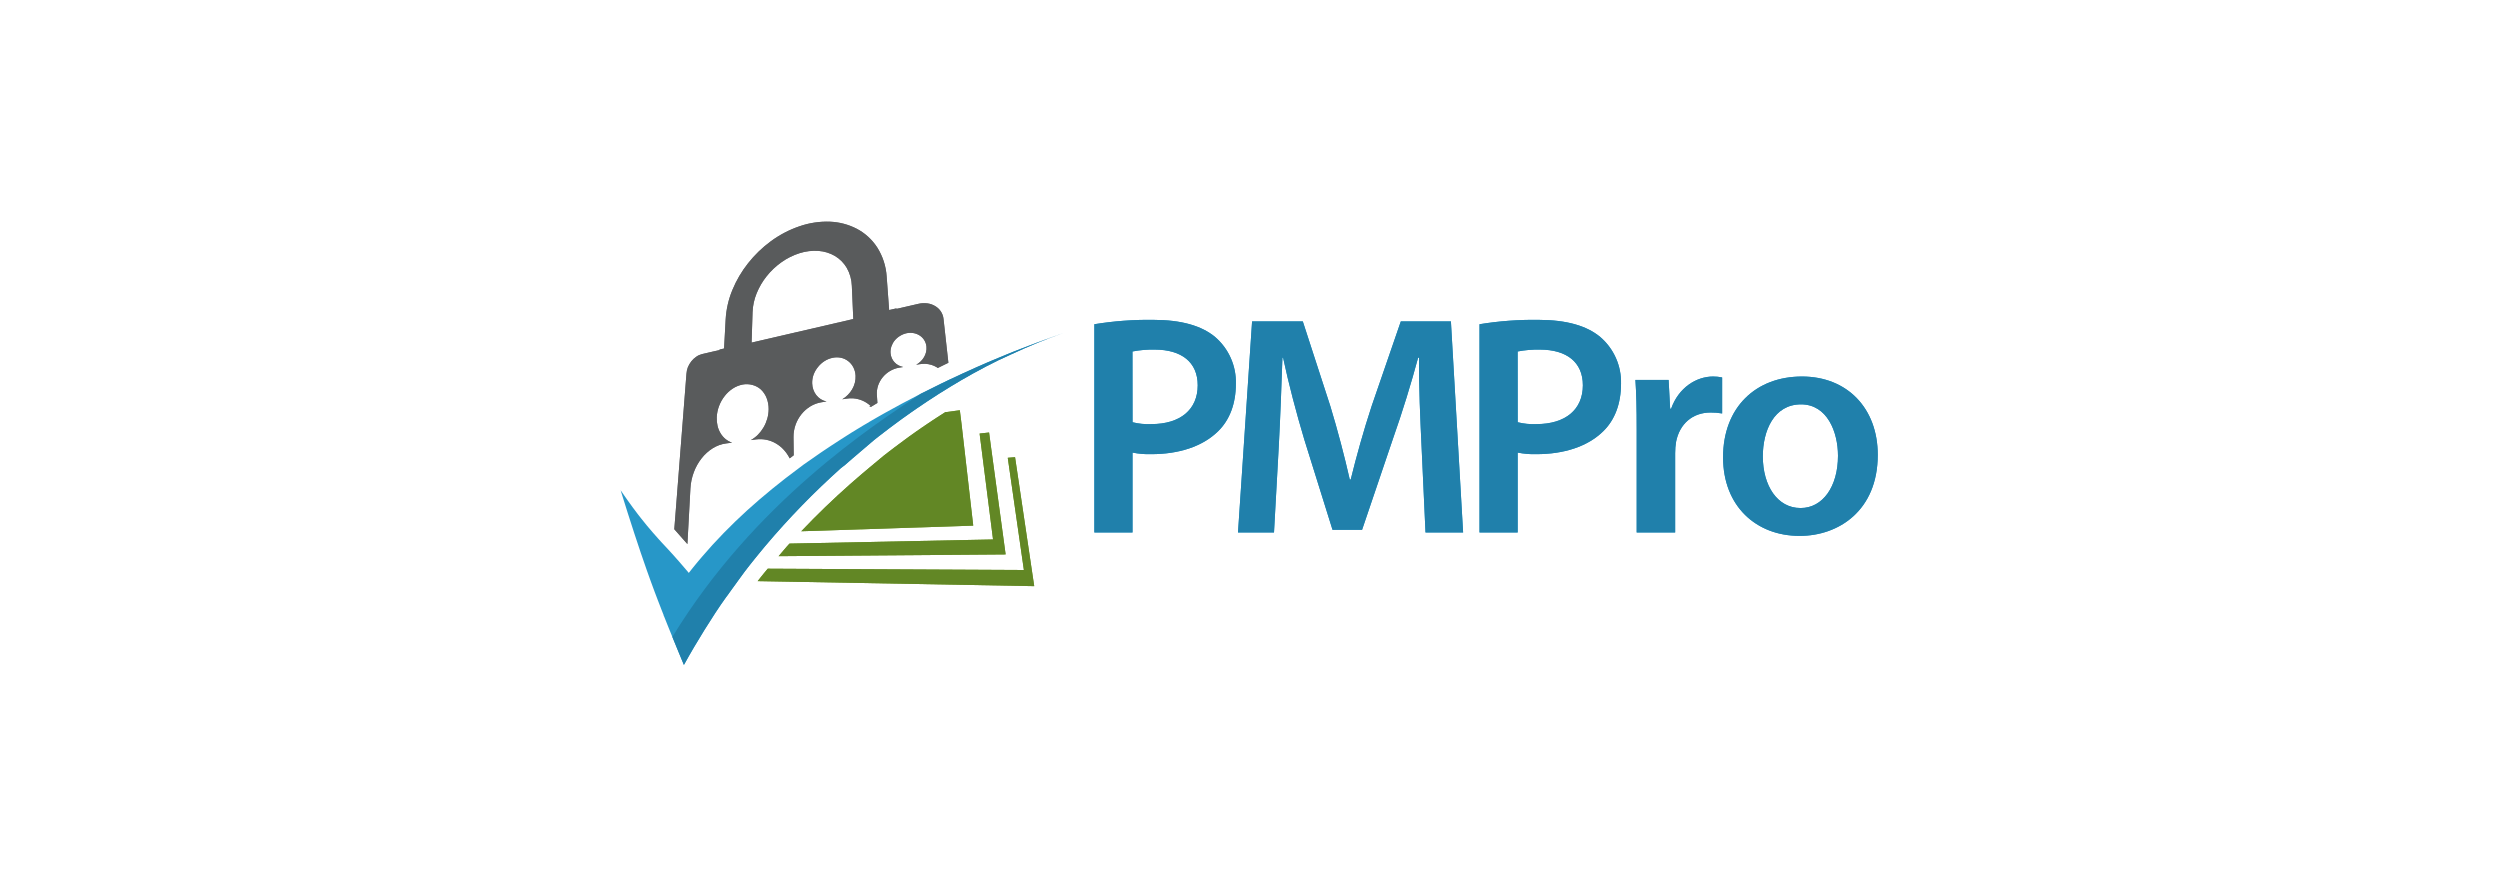 <svg width="282" height="100" viewBox="0 0 282 100" fill="none" xmlns="http://www.w3.org/2000/svg">
<g clip-path="url(#clip0_2929_23803)">
<path d="M113.675 51.638L115.493 64.296L86.604 64.148L86.452 64.33L86.301 64.511L86.149 64.693C86.101 64.754 86.049 64.814 86.001 64.878L85.867 65.045L85.731 65.215L85.598 65.384L85.464 65.551L116.66 66.118L114.499 51.571L113.675 51.638Z" fill="#77A02E"/>
<path d="M88.737 61.669C88.631 61.784 88.525 61.905 88.434 62.023C88.343 62.142 88.225 62.26 88.131 62.378L87.828 62.736L113.436 62.539L111.766 50.271L111.569 48.786L110.499 48.904L112.014 60.851L89.052 61.317C88.946 61.432 88.84 61.551 88.737 61.669Z" fill="#77A02E"/>
<path d="M108.269 46.277L106.626 46.492L106.12 46.816L105.614 47.141L105.114 47.471L104.617 47.804L103.947 48.259C103.723 48.413 103.502 48.562 103.28 48.723L102.623 49.189L101.977 49.665L101.402 50.092C101.212 50.232 101.021 50.374 100.829 50.52C100.638 50.662 100.45 50.823 100.262 50.953L99.695 51.392L99.329 51.696L98.965 51.999L98.601 52.302C98.48 52.399 98.359 52.496 98.241 52.605L98.104 52.717L97.968 52.832L97.835 52.947L97.695 53.062L97.241 53.444L96.786 53.835L96.335 54.226L95.883 54.62C95.407 55.041 94.938 55.465 94.468 55.899C93.998 56.332 93.537 56.766 93.08 57.208C92.622 57.651 92.171 58.099 91.719 58.55C91.268 59.002 90.825 59.46 90.386 59.926L109.781 59.29L108.45 47.726L108.269 46.277Z" fill="#77A02E"/>
<path d="M113.675 51.638L115.493 64.296L86.604 64.148L86.452 64.33L86.301 64.511L86.149 64.693C86.101 64.754 86.049 64.814 86.001 64.878L85.867 65.045L85.731 65.215L85.598 65.384L85.464 65.551L116.66 66.118L114.499 51.571L113.675 51.638Z" fill="#628725"/>
<path d="M88.737 61.669C88.631 61.784 88.525 61.905 88.434 62.023C88.343 62.142 88.225 62.26 88.131 62.378L87.828 62.736L113.436 62.539L111.766 50.271L111.569 48.786L110.499 48.904L112.014 60.851L89.052 61.317C88.946 61.432 88.84 61.551 88.737 61.669Z" fill="#628725"/>
<path d="M108.269 46.277L106.626 46.492L106.12 46.816L105.614 47.141L105.114 47.471L104.617 47.804L103.947 48.259C103.723 48.413 103.502 48.562 103.28 48.723L102.623 49.189L101.977 49.665L101.402 50.092C101.212 50.232 101.021 50.374 100.829 50.52C100.638 50.662 100.45 50.823 100.262 50.953L99.695 51.392L99.329 51.696L98.965 51.999L98.601 52.302C98.48 52.399 98.359 52.496 98.241 52.605L98.104 52.717L97.968 52.832L97.835 52.947L97.695 53.062L97.241 53.444L96.786 53.835L96.335 54.226L95.883 54.62C95.407 55.041 94.938 55.465 94.468 55.899C93.998 56.332 93.537 56.766 93.08 57.208C92.622 57.651 92.171 58.099 91.719 58.55C91.268 59.002 90.825 59.46 90.386 59.926L109.781 59.29L108.45 47.726L108.269 46.277Z" fill="#628725"/>
<path d="M117.091 38.604C116.143 38.955 115.191 39.323 114.233 39.707C113.275 40.091 112.333 40.482 111.405 40.88C110.474 41.284 109.545 41.695 108.617 42.113L108.545 42.144L108.475 42.18L108.402 42.213L108.333 42.246C107.581 42.592 106.817 42.947 106.084 43.307C105.351 43.668 104.608 44.032 103.878 44.404C103.147 44.777 102.432 45.153 101.717 45.538C101.002 45.922 100.302 46.307 99.596 46.701C99.344 46.844 99.096 46.983 98.85 47.129C98.605 47.274 98.356 47.41 98.111 47.556C97.865 47.701 97.623 47.859 97.38 47.989L96.659 48.426L96.035 48.807L95.429 49.192L94.823 49.58L94.216 49.974C94.08 50.059 93.947 50.147 93.814 50.235L93.413 50.502L93.013 50.768L92.616 51.035L92.48 51.129C92.436 51.163 92.391 51.194 92.344 51.223L92.21 51.317L92.074 51.411L91.589 51.75L91.098 52.09L90.622 52.423L90.159 52.774C89.122 53.538 88.112 54.321 87.128 55.123C86.144 55.925 85.193 56.742 84.273 57.575C83.36 58.405 82.476 59.259 81.622 60.136C80.773 61.008 79.955 61.902 79.167 62.827L78.955 63.078L78.74 63.33L78.531 63.584L78.322 63.839L78.164 64.033L78.006 64.23C77.955 64.296 77.9 64.36 77.852 64.427L77.697 64.624L77.612 64.524L77.531 64.424L77.449 64.33L77.367 64.236C77.1 63.917 76.852 63.63 76.615 63.36C76.379 63.09 76.161 62.845 75.949 62.608C75.737 62.372 75.537 62.157 75.343 61.945L74.779 61.339L74.633 61.184L74.494 61.029L74.352 60.875L74.212 60.72C74.009 60.496 73.806 60.269 73.606 60.032C73.406 59.796 73.188 59.547 72.97 59.284C72.752 59.02 72.527 58.745 72.294 58.444C72.061 58.144 71.812 57.838 71.555 57.475C71.436 57.317 71.315 57.172 71.194 56.987L70.815 56.462C70.688 56.284 70.555 56.096 70.421 55.902C70.288 55.708 70.145 55.511 70.003 55.296C70.285 56.205 70.551 57.056 70.809 57.866C71.067 58.675 71.321 59.469 71.564 60.208C71.806 60.948 72.046 61.675 72.279 62.357C72.512 63.039 72.743 63.711 72.97 64.354L73.13 64.799C73.182 64.948 73.233 65.102 73.288 65.242L73.446 65.678C73.5 65.824 73.552 65.981 73.606 66.112L73.679 66.312L73.755 66.512L73.827 66.712L73.903 66.912C73.93 66.981 73.955 67.051 73.982 67.118C74.009 67.184 74.034 67.257 74.061 67.327C74.088 67.397 74.112 67.463 74.139 67.533C74.167 67.603 74.191 67.672 74.218 67.742C74.246 67.812 74.255 67.839 74.276 67.891C74.297 67.942 74.312 67.99 74.334 68.039C74.355 68.088 74.373 68.139 74.391 68.188C74.409 68.236 74.43 68.287 74.449 68.339C74.458 68.36 74.466 68.381 74.473 68.403L74.5 68.466L74.5 68.467C74.525 68.531 74.525 68.531 74.549 68.594C74.576 68.663 74.603 68.73 74.627 68.8L74.709 69.006L74.791 69.212L74.873 69.421L74.852 69.491H74.894C75.055 69.9 75.221 70.312 75.391 70.736C75.561 71.16 75.743 71.6 75.927 72.051C76.112 72.503 76.306 72.979 76.506 73.467C76.706 73.954 76.921 74.476 77.146 75.012C77.519 74.336 77.897 73.667 78.285 73.009C78.673 72.351 79.067 71.7 79.467 71.057C79.867 70.415 80.279 69.781 80.679 69.157C81.079 68.533 81.516 67.918 81.946 67.309L81.976 67.272L82.001 67.233C82.011 67.222 82.02 67.209 82.028 67.197L82.055 67.16C82.137 67.042 82.222 66.927 82.304 66.812L82.555 66.463L82.807 66.118L83.067 65.757L83.286 65.454L83.507 65.151L83.728 64.848L83.949 64.545L83.989 64.493L84.028 64.439L84.067 64.387C84.083 64.369 84.095 64.351 84.11 64.336C84.198 64.218 84.286 64.105 84.376 63.987C84.467 63.869 84.555 63.76 84.646 63.645L84.919 63.302L85.192 62.963L85.468 62.623C85.558 62.508 85.652 62.396 85.746 62.284C85.84 62.172 85.931 62.057 86.025 61.945L86.304 61.608C86.971 60.816 87.647 60.041 88.334 59.284C89.021 58.526 89.722 57.779 90.438 57.041C91.153 56.304 91.878 55.584 92.613 54.881C93.349 54.178 94.097 53.483 94.859 52.799L95.311 52.453L95.753 52.068L96.195 51.683L96.641 51.305L96.777 51.19L96.908 51.077L97.041 50.962L97.174 50.85L97.529 50.547L97.883 50.244L98.238 49.941L98.596 49.638L99.147 49.202L99.702 48.774C99.887 48.629 100.074 48.489 100.259 48.347L100.82 47.929C101.032 47.768 101.247 47.626 101.459 47.456C101.672 47.286 101.89 47.153 102.105 46.992L102.75 46.532L103.402 46.08C103.806 45.797 104.218 45.519 104.638 45.247C105.059 44.974 105.476 44.703 105.89 44.434C106.308 44.168 106.728 43.906 107.151 43.65C107.573 43.393 107.998 43.139 108.426 42.889C109.362 42.343 110.303 41.823 111.251 41.328C112.198 40.833 113.148 40.376 114.1 39.955C115.069 39.501 116.039 39.076 117.009 38.68C117.979 38.284 118.958 37.915 119.948 37.574C119.005 37.901 118.052 38.244 117.091 38.604Z" fill="#2797C8"/>
<path d="M76.503 73.451C76.503 73.451 76.919 74.461 77.143 74.997C77.516 74.321 77.894 73.651 78.282 72.994C78.67 72.336 79.064 71.685 79.464 71.042C79.864 70.4 80.276 69.766 80.676 69.142C81.076 68.518 81.513 67.903 81.943 67.293L81.977 67.272L82.001 67.233C82.011 67.222 82.02 67.209 82.028 67.197L82.055 67.16C82.137 67.042 82.222 66.927 82.304 66.812L82.555 66.463L82.807 66.118L83.067 65.757L83.286 65.454L83.507 65.151L83.728 64.848L83.949 64.545L83.989 64.493L84.028 64.439L84.067 64.387C84.083 64.369 84.095 64.351 84.11 64.336C84.198 64.218 84.286 64.105 84.377 63.987C84.468 63.869 84.555 63.76 84.646 63.645L84.919 63.302L85.192 62.963L85.468 62.623C85.558 62.508 85.653 62.396 85.746 62.284C85.84 62.172 85.931 62.057 86.025 61.945L86.304 61.608C86.971 60.816 87.647 60.041 88.334 59.284C89.021 58.526 89.722 57.779 90.438 57.041C91.153 56.304 91.878 55.584 92.614 54.881C93.349 54.178 94.097 53.483 94.859 52.799L95.311 52.453L95.753 52.068L96.195 51.683L96.641 51.305L96.777 51.19L96.908 51.077L97.041 50.962L97.174 50.85L97.529 50.547L97.883 50.244L98.238 49.941L98.596 49.638L99.147 49.202L99.702 48.774C99.887 48.629 100.075 48.489 100.259 48.347L100.82 47.929C101.032 47.768 101.247 47.626 101.459 47.456C101.672 47.286 101.89 47.153 102.105 46.992L102.75 46.532L103.402 46.08C103.806 45.797 104.218 45.519 104.638 45.247C105.059 44.974 105.476 44.703 105.89 44.434C106.308 44.168 106.728 43.906 107.151 43.65C107.573 43.393 107.998 43.139 108.427 42.889C109.362 42.343 110.303 41.823 111.251 41.328C112.199 40.833 113.148 40.376 114.1 39.955C115.069 39.501 116.039 39.076 117.009 38.68C117.979 38.284 118.959 37.915 119.948 37.574C118.997 37.901 118.04 38.244 117.079 38.604C116.117 38.964 115.168 39.327 114.233 39.695C113.292 40.075 112.349 40.466 111.406 40.868C110.462 41.27 109.533 41.687 108.617 42.119L108.545 42.15L108.475 42.186L108.402 42.219L108.333 42.253C107.581 42.598 106.817 42.953 106.084 43.313C105.351 43.674 103.878 44.41 103.878 44.41C98.462 47.98 85.089 56.675 75.843 71.845L76.503 73.451Z" fill="#2080AB"/>
<path d="M106.43 35.979C106.399 35.675 106.295 35.383 106.127 35.128C105.961 34.879 105.74 34.671 105.481 34.522C105.212 34.361 104.913 34.258 104.602 34.219C104.264 34.176 103.921 34.194 103.59 34.273L101.123 34.843V34.782L100.296 34.973L100.017 31.209C99.945 30.036 99.577 28.899 98.947 27.906C98.374 27.023 97.584 26.301 96.653 25.809C95.712 25.321 94.674 25.047 93.614 25.006C92.448 24.965 91.285 25.141 90.183 25.524C89.026 25.918 87.937 26.488 86.953 27.212C85.988 27.92 85.124 28.755 84.383 29.694C83.657 30.608 83.063 31.619 82.619 32.697C82.18 33.749 81.922 34.867 81.855 36.004L81.674 39.313L81.161 39.431V39.483L79.182 39.943C78.948 40.002 78.727 40.104 78.531 40.246C78.323 40.389 78.138 40.561 77.982 40.758C77.823 40.963 77.692 41.187 77.591 41.425C77.5 41.664 77.446 41.916 77.431 42.171L76.061 59.696L77.54 61.372L77.879 55.087C77.915 54.454 78.048 53.83 78.273 53.238C78.484 52.679 78.78 52.156 79.149 51.686C79.498 51.243 79.92 50.862 80.398 50.562C80.858 50.274 81.375 50.088 81.913 50.017L82.58 49.932C82.312 49.843 82.062 49.707 81.843 49.529C81.622 49.348 81.433 49.131 81.286 48.886C81.129 48.628 81.013 48.347 80.943 48.053C80.868 47.732 80.836 47.403 80.849 47.074C80.868 46.632 80.958 46.196 81.116 45.783C81.268 45.382 81.481 45.005 81.746 44.668C82.002 44.341 82.309 44.057 82.655 43.828C82.993 43.608 83.369 43.455 83.764 43.377C84.137 43.305 84.521 43.322 84.886 43.425C85.238 43.518 85.564 43.694 85.834 43.938C86.112 44.203 86.329 44.526 86.471 44.883C86.629 45.288 86.709 45.721 86.704 46.156C86.7 46.518 86.648 46.877 86.55 47.226C86.452 47.569 86.312 47.899 86.131 48.207C85.957 48.509 85.744 48.787 85.498 49.035C85.261 49.273 84.992 49.477 84.698 49.641L85.283 49.565C86.062 49.465 86.853 49.626 87.531 50.023C87.871 50.223 88.178 50.474 88.441 50.768C88.692 51.05 88.906 51.364 89.077 51.702C89.228 51.584 89.38 51.469 89.532 51.356L89.507 49.292C89.503 48.821 89.582 48.352 89.741 47.907C89.894 47.477 90.12 47.075 90.407 46.719C90.689 46.369 91.029 46.069 91.413 45.835C91.8 45.6 92.228 45.444 92.674 45.374L93.232 45.289C93.002 45.24 92.783 45.152 92.583 45.029C92.391 44.906 92.221 44.751 92.08 44.571C91.937 44.388 91.824 44.184 91.747 43.965C91.662 43.729 91.618 43.481 91.614 43.231C91.605 42.898 91.66 42.566 91.774 42.252C91.893 41.936 92.064 41.642 92.28 41.383C92.486 41.124 92.734 40.902 93.014 40.725C93.292 40.549 93.6 40.425 93.923 40.358C94.236 40.291 94.561 40.291 94.874 40.358C95.168 40.423 95.443 40.553 95.68 40.737C95.921 40.922 96.117 41.158 96.256 41.428C96.407 41.722 96.493 42.044 96.508 42.374C96.523 42.643 96.496 42.913 96.429 43.174C96.362 43.433 96.26 43.682 96.126 43.913C95.991 44.145 95.826 44.358 95.635 44.547C95.449 44.737 95.238 44.903 95.008 45.038L95.493 44.965C95.743 44.926 95.997 44.916 96.25 44.934C96.981 44.989 97.672 45.291 98.208 45.792L98.047 45.889H98.253L98.972 45.453L98.911 44.544C98.888 44.184 98.935 43.824 99.05 43.483C99.287 42.802 99.757 42.226 100.378 41.859C100.698 41.666 101.052 41.535 101.42 41.474L101.881 41.398C101.69 41.363 101.506 41.297 101.335 41.204C101.171 41.115 101.022 40.999 100.896 40.861C100.769 40.725 100.667 40.569 100.593 40.398C100.515 40.22 100.468 40.031 100.453 39.837C100.434 39.579 100.467 39.319 100.55 39.074C100.634 38.829 100.76 38.601 100.923 38.401C101.094 38.194 101.299 38.019 101.529 37.883C101.764 37.738 102.023 37.635 102.293 37.58C102.555 37.53 102.825 37.53 103.087 37.58C103.332 37.628 103.565 37.725 103.772 37.864C103.973 38.001 104.142 38.178 104.269 38.386C104.4 38.605 104.481 38.85 104.505 39.104C104.523 39.307 104.508 39.511 104.463 39.71C104.416 39.91 104.339 40.102 104.235 40.28C104.131 40.46 104.001 40.624 103.851 40.768C103.7 40.917 103.528 41.045 103.341 41.146L103.735 41.08C103.959 41.041 104.185 41.028 104.411 41.04C104.628 41.054 104.842 41.092 105.051 41.153C105.251 41.213 105.445 41.297 105.626 41.401C105.681 41.434 105.733 41.471 105.784 41.507L106.017 41.392L106.502 41.153L106.978 40.922L106.43 35.979ZM84.78 38.646L84.889 35.204C84.917 34.475 85.073 33.757 85.35 33.082C85.632 32.39 86.011 31.742 86.477 31.158C86.953 30.561 87.51 30.034 88.132 29.591C88.76 29.139 89.457 28.79 90.195 28.558C90.887 28.337 91.614 28.251 92.338 28.303C92.989 28.35 93.62 28.546 94.183 28.876C94.735 29.203 95.194 29.665 95.517 30.218C95.87 30.839 96.065 31.536 96.087 32.249L96.25 35.986L84.78 38.646Z" fill="#77787B"/>
<path d="M106.43 35.979C106.399 35.675 106.295 35.383 106.127 35.128C105.961 34.879 105.74 34.671 105.481 34.522C105.212 34.361 104.913 34.258 104.602 34.219C104.264 34.176 103.921 34.194 103.59 34.273L101.123 34.843V34.782L100.296 34.973L100.017 31.209C99.945 30.036 99.577 28.899 98.947 27.906C98.374 27.023 97.584 26.301 96.653 25.809C95.712 25.321 94.674 25.047 93.614 25.006C92.448 24.965 91.285 25.141 90.183 25.524C89.026 25.918 87.937 26.488 86.953 27.212C85.988 27.92 85.124 28.755 84.383 29.694C83.657 30.608 83.063 31.619 82.619 32.697C82.18 33.749 81.922 34.867 81.855 36.004L81.674 39.313L81.161 39.431V39.483L79.182 39.943C78.948 40.002 78.727 40.104 78.531 40.246C78.323 40.389 78.138 40.561 77.982 40.758C77.823 40.963 77.692 41.187 77.591 41.425C77.5 41.664 77.446 41.916 77.431 42.171L76.061 59.696L77.54 61.372L77.879 55.087C77.915 54.454 78.048 53.83 78.273 53.238C78.484 52.679 78.78 52.156 79.149 51.686C79.498 51.243 79.92 50.862 80.398 50.562C80.858 50.274 81.375 50.088 81.913 50.017L82.58 49.932C82.312 49.843 82.062 49.707 81.843 49.529C81.622 49.348 81.433 49.131 81.286 48.886C81.129 48.628 81.013 48.347 80.943 48.053C80.868 47.732 80.836 47.403 80.849 47.074C80.868 46.632 80.958 46.196 81.116 45.783C81.268 45.382 81.481 45.005 81.746 44.668C82.002 44.341 82.309 44.057 82.655 43.828C82.993 43.608 83.369 43.455 83.764 43.377C84.137 43.305 84.521 43.322 84.886 43.425C85.238 43.518 85.564 43.694 85.834 43.938C86.112 44.203 86.329 44.526 86.471 44.883C86.629 45.288 86.709 45.721 86.704 46.156C86.7 46.518 86.648 46.877 86.55 47.226C86.452 47.569 86.312 47.899 86.131 48.207C85.957 48.509 85.744 48.787 85.498 49.035C85.261 49.273 84.992 49.477 84.698 49.641L85.283 49.565C86.062 49.465 86.853 49.626 87.531 50.023C87.871 50.223 88.178 50.474 88.441 50.768C88.692 51.05 88.906 51.364 89.077 51.702C89.228 51.584 89.38 51.469 89.532 51.356L89.507 49.292C89.503 48.821 89.582 48.352 89.741 47.907C89.894 47.477 90.12 47.075 90.407 46.719C90.689 46.369 91.029 46.069 91.413 45.835C91.8 45.6 92.228 45.444 92.674 45.374L93.232 45.289C93.002 45.24 92.783 45.152 92.583 45.029C92.391 44.906 92.221 44.751 92.08 44.571C91.937 44.388 91.824 44.184 91.747 43.965C91.662 43.729 91.618 43.481 91.614 43.231C91.605 42.898 91.66 42.566 91.774 42.252C91.893 41.936 92.064 41.642 92.28 41.383C92.486 41.124 92.734 40.902 93.014 40.725C93.292 40.549 93.6 40.425 93.923 40.358C94.236 40.291 94.561 40.291 94.874 40.358C95.168 40.423 95.443 40.553 95.68 40.737C95.921 40.922 96.117 41.158 96.256 41.428C96.407 41.722 96.493 42.044 96.508 42.374C96.523 42.643 96.496 42.913 96.429 43.174C96.362 43.433 96.26 43.682 96.126 43.913C95.991 44.145 95.826 44.358 95.635 44.547C95.449 44.737 95.238 44.903 95.008 45.038L95.493 44.965C95.743 44.926 95.997 44.916 96.25 44.934C96.981 44.989 97.672 45.291 98.208 45.792L98.047 45.889H98.253L98.972 45.453L98.911 44.544C98.888 44.184 98.935 43.824 99.05 43.483C99.287 42.802 99.757 42.226 100.378 41.859C100.698 41.666 101.052 41.535 101.42 41.474L101.881 41.398C101.69 41.363 101.506 41.297 101.335 41.204C101.171 41.115 101.022 40.999 100.896 40.861C100.769 40.725 100.667 40.569 100.593 40.398C100.515 40.22 100.468 40.031 100.453 39.837C100.434 39.579 100.467 39.319 100.55 39.074C100.634 38.829 100.76 38.601 100.923 38.401C101.094 38.194 101.299 38.019 101.529 37.883C101.764 37.738 102.023 37.635 102.293 37.58C102.555 37.53 102.825 37.53 103.087 37.58C103.332 37.628 103.565 37.725 103.772 37.864C103.973 38.001 104.142 38.178 104.269 38.386C104.4 38.605 104.481 38.85 104.505 39.104C104.523 39.307 104.508 39.511 104.463 39.71C104.416 39.91 104.339 40.102 104.235 40.28C104.131 40.46 104.001 40.624 103.851 40.768C103.7 40.917 103.528 41.045 103.341 41.146L103.735 41.08C103.959 41.041 104.185 41.028 104.411 41.04C104.628 41.054 104.842 41.092 105.051 41.153C105.251 41.213 105.445 41.297 105.626 41.401C105.681 41.434 105.733 41.471 105.784 41.507L106.017 41.392L106.502 41.153L106.978 40.922L106.43 35.979ZM84.78 38.646L84.889 35.204C84.917 34.475 85.073 33.757 85.35 33.082C85.632 32.39 86.011 31.742 86.477 31.158C86.953 30.561 87.51 30.034 88.132 29.591C88.76 29.139 89.457 28.79 90.195 28.558C90.887 28.337 91.614 28.251 92.338 28.303C92.989 28.35 93.62 28.546 94.183 28.876C94.735 29.203 95.194 29.665 95.517 30.218C95.87 30.839 96.065 31.536 96.087 32.249L96.25 35.986L84.78 38.646Z" fill="#595B5C"/>
<path d="M123.443 36.573C125.637 36.215 127.859 36.05 130.083 36.08C133.262 36.08 135.559 36.749 137.077 38.022C137.831 38.672 138.431 39.481 138.834 40.391C139.237 41.3 139.433 42.288 139.407 43.283C139.407 45.544 138.701 47.38 137.395 48.653C135.628 50.383 132.943 51.229 129.871 51.229C129.159 51.251 128.447 51.192 127.749 51.053V60.06H123.443V36.573ZM127.752 47.629C128.445 47.802 129.16 47.872 129.874 47.838C133.125 47.838 135.101 46.213 135.101 43.459C135.101 40.846 133.265 39.434 130.252 39.434C129.411 39.417 128.57 39.488 127.743 39.646L127.752 47.629Z" fill="#2797C8"/>
<path d="M160.351 50.347C160.209 47.274 160.033 43.601 160.069 40.346H159.963C159.185 43.24 158.197 46.456 157.136 49.459L153.642 59.763H150.308L147.132 49.605C146.223 46.574 145.369 43.319 144.732 40.352H144.659C144.556 43.459 144.414 47.238 144.238 50.489L143.708 60.06H139.647L141.235 36.255H146.957L150.066 45.825C150.911 48.617 151.654 51.441 152.254 54.09H152.36C152.996 51.511 153.808 48.58 154.727 45.789L158.012 36.255H163.664L165.039 60.06H160.797L160.351 50.347Z" fill="#2797C8"/>
<path d="M166.888 36.573C169.082 36.215 171.304 36.05 173.527 36.08C176.706 36.08 179.001 36.749 180.519 38.022C181.274 38.671 181.874 39.48 182.278 40.39C182.682 41.3 182.878 42.288 182.852 43.283C182.852 45.544 182.146 47.38 180.837 48.653C179.073 50.383 176.388 51.229 173.315 51.229C172.604 51.251 171.892 51.192 171.194 51.053V60.06H166.888V36.573ZM171.197 47.629C171.89 47.802 172.605 47.873 173.318 47.838C176.567 47.838 178.546 46.213 178.546 43.459C178.546 40.846 176.71 39.434 173.697 39.434C172.857 39.417 172.017 39.488 171.191 39.646L171.197 47.629Z" fill="#2797C8"/>
<path d="M184.616 48.404C184.616 46.074 184.58 44.377 184.474 42.859H188.219L188.395 46.107H188.501C189.35 43.707 191.362 42.471 193.235 42.471C193.579 42.468 193.923 42.504 194.259 42.577V46.638C193.827 46.562 193.389 46.526 192.95 46.532C190.901 46.532 189.456 47.838 189.065 49.817C188.992 50.248 188.957 50.685 188.959 51.123V60.06H184.616V48.404Z" fill="#2797C8"/>
<path d="M202.981 60.448C198.132 60.448 194.362 57.129 194.362 51.583C194.362 45.932 198.072 42.471 203.263 42.471C208.384 42.471 211.812 46.074 211.812 51.302C211.812 57.623 207.36 60.448 203.023 60.448H202.981ZM203.123 57.305C205.593 57.305 207.324 54.902 207.324 51.408C207.324 48.723 206.111 45.613 203.157 45.613C200.084 45.613 198.847 48.617 198.847 51.477C198.847 54.811 200.508 57.305 203.09 57.305H203.123Z" fill="#2797C8"/>
<path d="M123.443 36.573C125.637 36.215 127.859 36.05 130.083 36.08C133.262 36.08 135.559 36.749 137.077 38.022C137.831 38.672 138.431 39.481 138.834 40.391C139.237 41.3 139.433 42.288 139.407 43.283C139.407 45.544 138.701 47.38 137.395 48.653C135.628 50.383 132.943 51.229 129.871 51.229C129.159 51.251 128.447 51.192 127.749 51.053V60.06H123.443V36.573ZM127.752 47.629C128.445 47.802 129.16 47.872 129.874 47.838C133.125 47.838 135.101 46.213 135.101 43.459C135.101 40.846 133.265 39.434 130.252 39.434C129.411 39.417 128.57 39.488 127.743 39.646L127.752 47.629Z" fill="#2080AB"/>
<path d="M160.351 50.347C160.209 47.274 160.033 43.601 160.069 40.346H159.963C159.185 43.24 158.197 46.456 157.136 49.459L153.642 59.763H150.308L147.132 49.605C146.223 46.574 145.369 43.319 144.732 40.352H144.659C144.556 43.459 144.414 47.238 144.238 50.489L143.708 60.06H139.647L141.235 36.255H146.957L150.066 45.825C150.911 48.617 151.654 51.441 152.254 54.09H152.36C152.996 51.511 153.808 48.58 154.727 45.789L158.012 36.255H163.664L165.039 60.06H160.797L160.351 50.347Z" fill="#2080AB"/>
<path d="M166.888 36.573C169.082 36.215 171.304 36.05 173.527 36.08C176.706 36.08 179.001 36.749 180.519 38.022C181.274 38.671 181.874 39.48 182.278 40.39C182.682 41.3 182.878 42.288 182.852 43.283C182.852 45.544 182.146 47.38 180.837 48.653C179.073 50.383 176.388 51.229 173.315 51.229C172.604 51.251 171.892 51.192 171.194 51.053V60.06H166.888V36.573ZM171.197 47.629C171.89 47.802 172.605 47.873 173.318 47.838C176.567 47.838 178.546 46.213 178.546 43.459C178.546 40.846 176.71 39.434 173.697 39.434C172.857 39.417 172.017 39.488 171.191 39.646L171.197 47.629Z" fill="#2080AB"/>
<path d="M184.616 48.404C184.616 46.074 184.58 44.377 184.474 42.859H188.219L188.395 46.107H188.501C189.35 43.707 191.362 42.471 193.235 42.471C193.579 42.468 193.923 42.504 194.259 42.577V46.638C193.827 46.562 193.389 46.526 192.95 46.532C190.901 46.532 189.456 47.838 189.065 49.817C188.992 50.248 188.957 50.685 188.959 51.123V60.06H184.616V48.404Z" fill="#2080AB"/>
<path d="M202.981 60.448C198.132 60.448 194.362 57.129 194.362 51.583C194.362 45.932 198.072 42.471 203.263 42.471C208.384 42.471 211.812 46.074 211.812 51.302C211.812 57.623 207.36 60.448 203.023 60.448H202.981ZM203.123 57.305C205.593 57.305 207.324 54.902 207.324 51.408C207.324 48.723 206.111 45.613 203.157 45.613C200.084 45.613 198.847 48.617 198.847 51.477C198.847 54.811 200.508 57.305 203.09 57.305H203.123Z" fill="#2080AB"/>
</g>
<defs>
<clipPath id="clip0_2929_23803">
<rect width="141.809" height="50" fill="white" transform="translate(70 25)"/>
</clipPath>
</defs>
</svg>
